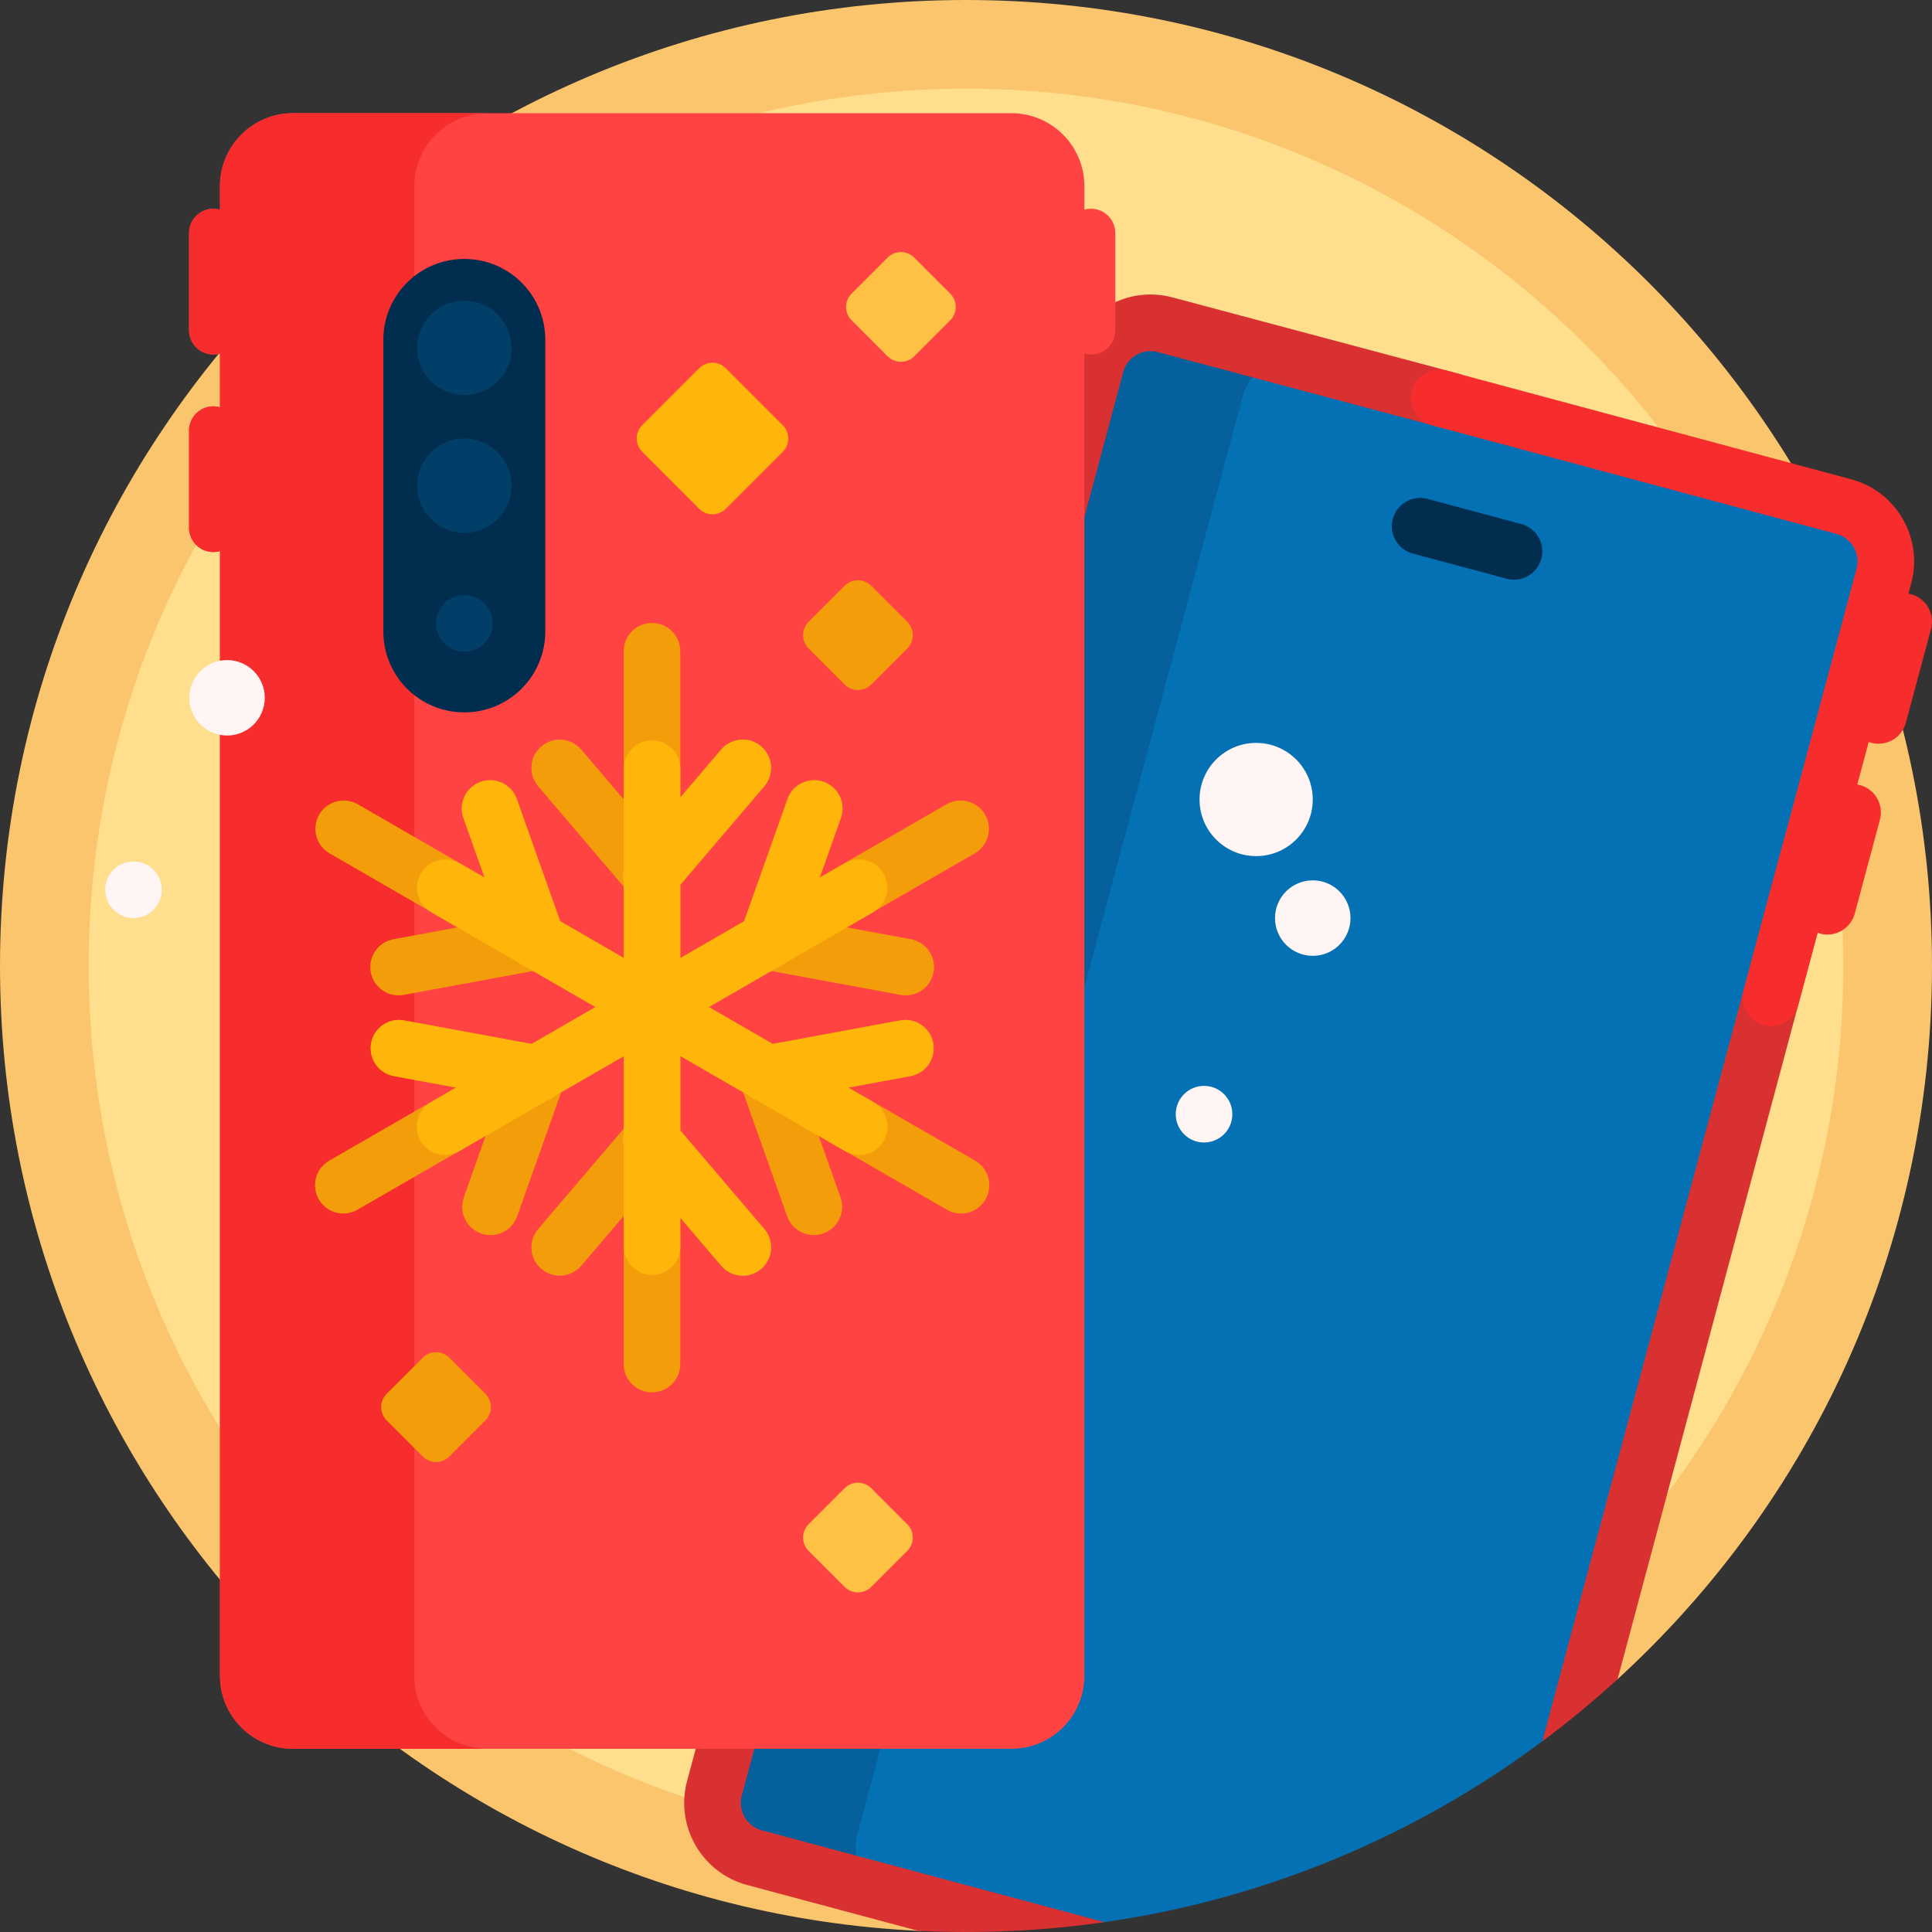 <svg id="Capa_1" enable-background="new 0 0 512 512" height="20" viewBox="0 0 512 512" width="20" xmlns="http://www.w3.org/2000/svg"><rect x="0" y="0" width="512" height="512" fill="#333333" stroke="none"/><g><path d="m511.998 256c0 74.845-32.118 142.187-83.324 188.997-1.781 1.629-10.444-1.363-12.271.216-44.864 38.754-98.446 61.021-162.382 61.021-4.25 0-6.497 5.662-10.696 5.458-135.497-6.607-243.325-118.557-243.325-255.692 0-141.385 114.615-256 255.999-256s255.999 114.615 255.999 256z" fill="#fbc56d"/><path d="m488.498 256c0 128.406-104.093 232.5-232.499 232.5s-232.499-104.094-232.499-232.5 104.093-232.5 232.499-232.5 232.499 104.094 232.499 232.5z" fill="#ffdf8e"/><path d="m501.166 152.021-81.955 298.17c-2.572 2.116-5.186 4.184-7.84 6.2-.66.501-1.975 4.58-2.64 5.075-33.517 24.955-73.348 41.903-116.661 48.012-1.771.25-6.918-1.748-8.7-1.534-4.975.595-9.993 1.048-15.052 1.354l-68.381-16.997c-8.002-2.144-12.751-10.369-10.607-18.371l101.086-377.258c2.144-8.002 10.369-12.751 18.371-10.607l183.473 48.553c6.03 10.861 4.484 5.647 8.906 17.403z" fill="#0571b5"/><path d="m345.135 95.805c-6.868-1.84-13.928 2.235-15.768 9.104l-102.186 381.364c-1.84 6.868 2.236 13.928 9.104 15.768l-38.401-10.29c-6.868-1.84-10.944-8.9-9.104-15.768l102.186-381.364c1.84-6.868 8.9-10.944 15.768-9.104z" fill="#05609b"/><path d="m408.474 148.062c-.898 3.351-3.929 5.561-7.24 5.561-.643 0-1.295-.083-1.946-.258l-24.871-6.664c-4.001-1.071-6.375-5.185-5.304-9.186 1.073-4.001 5.187-6.377 9.186-5.303l24.871 6.664c4.001 1.072 6.376 5.185 5.304 9.186z" fill="#012d4e"/><path d="m392.162 106.287c0 4.931-4.677 8.521-9.441 7.244l-75.875-20.221c-.646-.173-1.303-.259-1.954-.259-1.299 0-2.582.341-3.737 1.008-1.735 1.002-2.976 2.619-3.494 4.555l-101.086 377.258c-1.07 3.994 1.309 8.115 5.303 9.186l90.811 24.333c-11.982 1.72-24.233 2.61-36.691 2.61-4.25 0-8.476-.104-12.675-.309l-45.328-12.146c-11.984-3.211-19.121-15.573-15.91-27.557l101.087-377.259c1.556-5.805 5.279-10.657 10.483-13.662 5.206-3.005 11.27-3.802 17.074-2.247l75.874 20.221c3.279.879 5.559 3.85 5.559 7.245zm87.025 113.713c-3.395 0-6.366 2.28-7.245 5.559l-63.211 235.908c6.925-5.156 13.581-10.654 19.943-16.47l57.758-215.556c1.276-4.763-2.313-9.441-7.245-9.441z" fill="#d93131"/><path d="m512 164.719c0 .641-.083 1.293-.257 1.941l-6.665 24.872c-.898 3.351-3.929 5.561-7.24 5.561-.643 0-1.296-.083-1.946-.258-.228-.061-.45-.132-.667-.212l-3.021 11.275c.228.039.456.088.684.149 3.352.898 5.563 3.931 5.561 7.244 0 .641-.083 1.293-.257 1.941l-6.665 24.872c-.898 3.351-3.929 5.561-7.24 5.561-.643 0-1.296-.083-1.946-.258-.228-.061-.449-.132-.666-.212l-5.129 19.143c-.879 3.279-3.85 5.559-7.245 5.559-4.931 0-8.521-4.678-7.244-9.441l29.948-111.768c1.072-4.001-1.302-8.114-5.304-9.187l-107.234-28.799c-3.279-.878-5.559-3.85-5.559-7.244 0-4.931 4.677-8.521 9.441-7.244l107.234 28.799c11.984 3.211 19.121 15.573 15.911 27.557l-.738 2.756c.228.039.456.088.684.149 3.352.898 5.562 3.93 5.56 7.244z" fill="#f72c2c"/><path d="m295.569 61.757v25.749c0 3.556-2.882 6.438-6.437 6.438-.611 0-1.202-.085-1.762-.244v350.43c0 10.648-8.663 19.312-19.312 19.312h-190.451c-10.649 0-19.312-8.664-19.312-19.312v-298.075c-.56.159-1.151.245-1.762.245-3.555 0-6.437-2.882-6.437-6.438v-25.749c0-3.556 2.882-6.437 6.437-6.437.611 0 1.202.085 1.762.244v-14.221c-.56.159-1.151.244-1.762.244-3.555 0-6.437-2.882-6.437-6.438v-25.748c0-3.555 2.882-6.437 6.437-6.437.611 0 1.202.085 1.762.244v-6.252c0-10.648 8.663-19.312 19.312-19.312h190.45c10.649 0 19.312 8.664 19.312 19.312v6.252c.56-.159 1.151-.244 1.762-.244 3.556 0 6.438 2.882 6.438 6.437z" fill="#ff4343"/><path d="m129.105 463.441h-51.498c-10.649 0-19.312-8.664-19.312-19.312v-298.074c-.56.159-1.151.245-1.762.245-3.555 0-6.437-2.882-6.437-6.438v-25.749c0-3.556 2.882-6.437 6.437-6.437.611 0 1.202.085 1.762.244v-14.221c-.56.159-1.151.244-1.762.244-3.555 0-6.437-2.882-6.437-6.438v-25.748c0-3.555 2.882-6.437 6.437-6.437.611 0 1.202.085 1.762.244v-6.252c0-10.648 8.663-19.312 19.312-19.312h51.498c-10.649 0-19.312 8.664-19.312 19.312v394.818c0 10.648 8.663 19.311 19.312 19.311z" fill="#f72c2c"/><path d="m123.093 188.785h-.084c-11.827 0-21.415-9.588-21.415-21.415v-77.331c0-11.827 9.588-21.415 21.415-21.415h.084c11.827 0 21.416 9.588 21.416 21.416v77.331c-.001 11.826-9.589 21.414-21.416 21.414z" fill="#012d4e"/><path d="m135.551 92.191c0 6.904-5.596 12.5-12.5 12.5s-12.5-5.596-12.5-12.5 5.596-12.5 12.5-12.5 12.5 5.597 12.5 12.5zm-12.5 24.013c-6.904 0-12.5 5.596-12.5 12.5s5.596 12.5 12.5 12.5 12.5-5.596 12.5-12.5c0-6.903-5.596-12.5-12.5-12.5zm0 41.513c-4.142 0-7.5 3.358-7.5 7.5s3.358 7.5 7.5 7.5 7.5-3.358 7.5-7.5-3.358-7.5-7.5-7.5z" fill="#013f69"/><path d="m261.17 317.84c-1.389 2.406-3.91 3.751-6.502 3.751-1.272 0-2.562-.324-3.743-1.006l-33.978-19.617 5.797 16.333c1.386 3.904-.656 8.191-4.559 9.577-.83.294-1.676.434-2.509.434-3.086 0-5.977-1.919-7.068-4.993l-11.68-32.908-16.645-9.61v19.796l22.265 26.106c2.688 3.152 2.312 7.886-.84 10.573-1.412 1.205-3.142 1.794-4.863 1.794-2.12 0-4.227-.894-5.71-2.633l-10.852-12.725v38.771c0 4.143-3.358 7.5-7.5 7.5s-7.5-3.357-7.5-7.5v-39.233l-11.247 13.187c-2.688 3.151-7.423 3.528-10.573.839-3.152-2.688-3.528-7.421-.84-10.573l22.66-26.569v-19.277l-16.547 9.554-11.68 32.908c-1.091 3.074-3.982 4.993-7.068 4.993-.833 0-1.679-.14-2.509-.434-3.903-1.386-5.945-5.673-4.559-9.577l5.797-16.333-33.977 19.617c-1.181.682-2.471 1.006-3.743 1.006-2.592 0-5.113-1.345-6.502-3.751-2.071-3.587-.842-8.174 2.745-10.245l33.578-19.386-16.446-3.037c-4.073-.752-6.766-4.663-6.014-8.736.751-4.073 4.662-6.769 8.737-6.014l33.741 6.229 16.997-9.813-16.498-9.525-34.339 6.339c-.46.085-.918.126-1.37.126-3.547.001-6.7-2.526-7.367-6.14-.752-4.073 1.941-7.984 6.014-8.736l17.043-3.146-33.978-19.617c-3.587-2.071-4.816-6.658-2.745-10.245 2.071-3.588 6.657-4.816 10.245-2.745l33.577 19.386-5.594-15.76c-1.386-3.904.656-8.191 4.559-9.577 3.905-1.385 8.191.656 9.577 4.56l11.476 32.335 16.849 9.728v-18.878l-22.66-26.57c-2.688-3.152-2.312-7.886.84-10.574 3.15-2.688 7.885-2.312 10.573.84l11.247 13.188v-39.237c0-4.143 3.358-7.5 7.5-7.5s7.5 3.357 7.5 7.5v38.772l10.852-12.725c2.688-3.152 7.422-3.526 10.573-.84 3.152 2.688 3.528 7.422.84 10.574l-22.265 26.107v19.397l16.947-9.785 11.476-32.335c1.385-3.903 5.672-5.942 9.577-4.56 3.903 1.386 5.945 5.673 4.559 9.577l-5.594 15.76 33.577-19.386c3.586-2.07 8.174-.843 10.245 2.745 2.071 3.587.842 8.174-2.745 10.245l-33.978 19.617 17.043 3.146c4.073.752 6.766 4.663 6.014 8.736-.667 3.613-3.82 6.14-7.367 6.14-.452 0-.91-.041-1.37-.126l-34.339-6.339-16.498 9.525 16.997 9.813 33.741-6.229c4.078-.755 7.985 1.94 8.737 6.014s-1.94 7.984-6.014 8.736l-16.446 3.037 33.578 19.386c3.59 2.074 4.819 6.661 2.748 10.248zm-37.343-136.447-9.538-9.538c-1.953-1.953-1.953-5.118 0-7.071l9.538-9.538c1.953-1.953 5.118-1.953 7.071 0l9.538 9.538c1.953 1.953 1.953 5.118 0 7.071l-9.538 9.538c-1.952 1.953-5.118 1.953-7.071 0zm-104.74 204.579 9.538-9.538c1.953-1.953 1.953-5.118 0-7.071l-9.538-9.538c-1.953-1.953-5.118-1.953-7.071 0l-9.538 9.538c-1.953 1.953-1.953 5.118 0 7.071l9.538 9.538c1.952 1.953 5.118 1.953 7.071 0z" fill="#f39d0a"/><path d="m241.294 285.172-16.533 3.052 6.709 3.874c3.587 2.071 4.816 6.658 2.745 10.245-1.389 2.406-3.91 3.751-6.502 3.751-1.272 0-2.562-.324-3.743-1.006l-23.221-13.407c-.923-.316-1.775-.81-2.506-1.447l-17.944-10.36v19.74l22.249 26.087c2.688 3.152 2.312 7.886-.84 10.573-1.412 1.205-3.142 1.794-4.863 1.794-2.12 0-4.227-.894-5.71-2.633l-10.836-12.705v7.646c0 4.143-3.358 7.5-7.5 7.5s-7.5-3.357-7.5-7.5v-26.467c-.286-1.172-.283-2.395 0-3.559v-20.439l-17.877 10.322c-.732.637-1.583 1.131-2.507 1.447l-23.221 13.407c-1.181.682-2.471 1.006-3.743 1.006-2.592 0-5.113-1.345-6.502-3.751-2.071-3.587-.842-8.174 2.745-10.245l6.709-3.874-16.533-3.052c-4.073-.752-6.766-4.663-6.014-8.736.751-4.073 4.662-6.769 8.737-6.014l33.827 6.245 16.911-9.764-17.868-10.316c-.919-.315-1.773-.806-2.509-1.449l-23.195-13.392c-3.587-2.071-4.816-6.658-2.745-10.245 2.071-3.588 6.658-4.815 10.245-2.745l6.685 3.859-5.623-15.843c-1.386-3.903.656-8.191 4.559-9.577 3.905-1.385 8.191.656 9.577 4.56l11.506 32.418 16.836 9.72v-20.172c-.283-1.164-.286-2.386 0-3.559v-26.468c0-4.143 3.358-7.5 7.5-7.5s7.5 3.357 7.5 7.5v7.647l10.836-12.706c2.688-3.152 7.422-3.526 10.573-.84 3.152 2.688 3.528 7.422.84 10.574l-22.249 26.088v19.473l16.902-9.758 11.506-32.418c1.385-3.903 5.672-5.942 9.577-4.56 3.903 1.386 5.945 5.674 4.559 9.577l-5.623 15.843 6.684-3.859c3.586-2.069 8.174-.843 10.245 2.745 2.071 3.587.842 8.174-2.745 10.245l-23.194 13.391c-.737.643-1.591 1.134-2.511 1.45l-17.867 10.315 16.911 9.764 33.827-6.245c4.078-.755 7.985 1.94 8.737 6.014s-1.94 7.987-6.013 8.739zm-48.943-150.347 15.085-15.085c1.953-1.953 1.953-5.118 0-7.071l-15.085-15.085c-1.953-1.953-5.118-1.953-7.071 0l-15.085 15.085c-1.953 1.953-1.953 5.118 0 7.071l15.085 15.085c1.953 1.952 5.119 1.952 7.071 0z" fill="#ffb509"/><path d="m235.218 94.419-9.538-9.538c-1.953-1.953-1.953-5.118 0-7.071l9.538-9.538c1.953-1.953 5.118-1.953 7.071 0l9.538 9.538c1.953 1.953 1.953 5.118 0 7.071l-9.538 9.538c-1.952 1.952-5.118 1.952-7.071 0zm-4.32 326.124 9.538-9.538c1.953-1.953 1.953-5.118 0-7.071l-9.538-9.538c-1.953-1.953-5.118-1.953-7.071 0l-9.538 9.538c-1.953 1.953-1.953 5.118 0 7.071l9.538 9.538c1.953 1.953 5.119 1.953 7.071 0z" fill="#ffc143"/><path d="m357.893 243.304c0 5.523-4.477 10-10 10s-10-4.477-10-10 4.477-10 10-10 10 4.477 10 10zm-287.724-58.379c0 5.523-4.477 10-10 10s-10-4.477-10-10 4.477-10 10-10 10 4.477 10 10zm248.914 102.848c-4.142 0-7.5 3.358-7.5 7.5s3.358 7.5 7.5 7.5 7.5-3.358 7.5-7.5-3.357-7.5-7.5-7.5zm-283.7-59.469c-4.142 0-7.5 3.358-7.5 7.5s3.358 7.5 7.5 7.5 7.5-3.358 7.5-7.5-3.358-7.5-7.5-7.5zm297.51-31.426c-8.284 0-15 6.716-15 15s6.716 15 15 15 15-6.716 15-15-6.715-15-15-15z" fill="#fff5f5"/></g></svg>